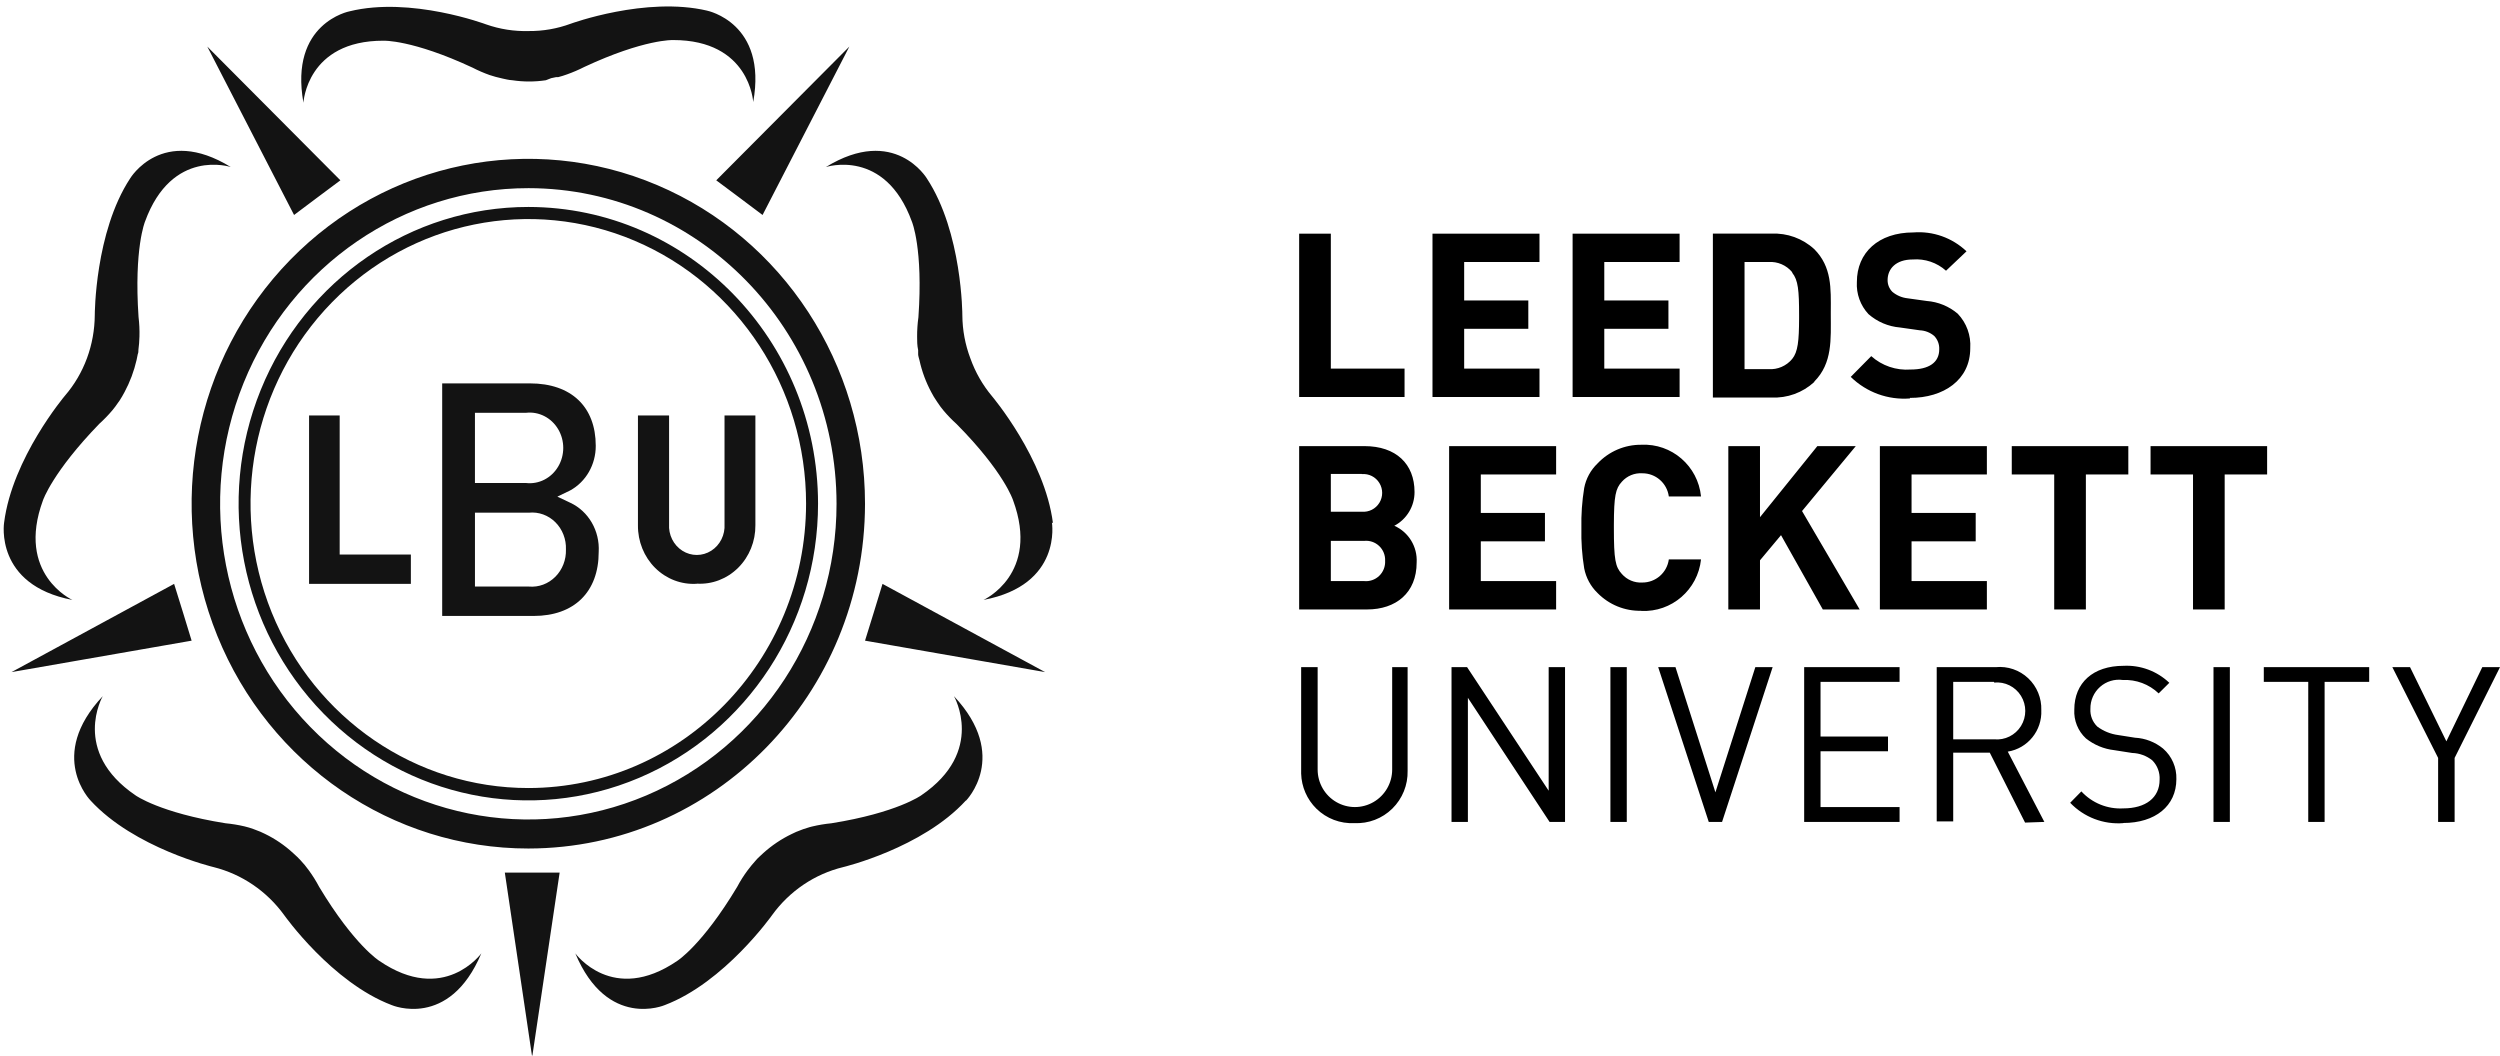 <svg xmlns="http://www.w3.org/2000/svg" width="225" height="95" viewBox="0 0 225 95">
    <g fill="none">
        <path fill="#000" d="M195.238 61.453l-.958.952c-.866-.826-2.03-1.261-3.221-1.205-.742-.106-1.492.12-2.054.619-.562.498-.88 1.218-.869 1.972-.038.6.19 1.187.623 1.602.549.409 1.192.67 1.868.76l1.521.24c.924.049 1.809.39 2.528.977.794.69 1.234 1.704 1.197 2.759 0 2.41-1.904 3.94-4.79 3.94l.024.012c-1.79.143-3.548-.53-4.791-1.831l1.006-1.025c.97 1.049 2.352 1.61 3.773 1.53 2.024 0 3.27-.963 3.27-2.578.038-.65-.202-1.286-.66-1.747-.516-.411-1.15-.644-1.808-.663l-1.617-.253c-.932-.105-1.816-.473-2.55-1.06-.715-.664-1.097-1.614-1.043-2.59 0-2.41 1.689-3.941 4.432-3.941 1.523-.078 3.012.475 4.12 1.53zm-76.65-1.41v9.218c0 1.206.64 2.32 1.678 2.922 1.037.603 2.315.603 3.353 0 1.038-.602 1.677-1.716 1.677-2.922v-9.218h1.389v9.327c.031 1.278-.467 2.511-1.376 3.405-.908.894-2.145 1.367-3.415 1.306-1.27.064-2.509-.408-3.419-1.302-.848-.835-1.338-1.967-1.371-3.154v-9.582h1.485zm63.952 1.001c.784.74 1.213 1.786 1.177 2.867.084 1.836-1.214 3.444-3.018 3.736l3.293 6.326-1.736.06-3.174-6.29h-3.293v6.182h-1.485V60.043h5.317c1.07-.104 2.134.26 2.919 1.001zm34.364-1l3.27 6.675 3.233-6.676H225l-4.084 8.17v5.76h-1.485v-5.76l-4.12-8.17h1.593zm-3.677 0v1.325h-4.012v12.604h-1.473V61.369h-4v-1.326h9.485zm-12.54 0v13.929h-1.472v-13.93h1.473zm-29.725 0v1.325h-7.114v4.916h6.072v1.326h-6.072v5.024h7.114v1.338h-8.587v-13.93h8.587zm-38.924 0l7.342 11.121V60.043h1.473v13.93h-1.39l-7.353-11.17v11.17h-1.473v-13.93h1.401zm14.372 0v13.929h-1.473v-13.93h1.473zm4.384 0l3.593 11.266 3.593-11.267h1.557l-4.552 13.93h-1.197l-4.551-13.93h1.557zm28.66 1.325h-3.665v5.17h3.688c.966.094 1.902-.372 2.414-1.2.512-.83.512-1.88 0-2.71-.512-.83-1.448-1.294-2.414-1.2l-.024-.06zm-26.36-16.689h-2.9c-.162-1.202-1.188-2.095-2.394-2.084-.695-.044-1.37.236-1.833.759-.566.616-.709 1.256-.718 3.87v.287c0 2.856.131 3.506.718 4.145.46.527 1.136.812 1.833.771 1.206.011 2.232-.882 2.395-2.084h2.898c-.289 2.735-2.647 4.769-5.377 4.639v-.012c-1.477.035-2.903-.545-3.94-1.603-.617-.598-1.035-1.372-1.198-2.217-.195-1.195-.28-2.405-.252-3.615-.026-1.21.058-2.42.252-3.615.161-.842.58-1.613 1.197-2.205 1.024-1.088 2.452-1.7 3.94-1.687 2.738-.136 5.101 1.908 5.378 4.651zm-13.043-4.53v2.554h-6.779v3.458h5.773v2.555h-5.773v3.579h6.779v2.554h-9.63v-14.7h9.63zm18.348 0v6.398l5.162-6.398h3.46l-4.838 5.844 5.186 8.856h-3.317l-3.761-6.687-1.892 2.265v4.422h-2.85v-14.7h2.85zm-35.606 0c2.85 0 4.515 1.602 4.515 4.133.005 1.275-.697 2.446-1.82 3.036 1.289.57 2.09 1.887 2.011 3.302 0 2.747-1.868 4.23-4.467 4.23h-6.108V40.15h5.869zm81.248 0v2.554h-3.82V54.85h-2.85V42.704h-3.821V40.15h10.491zm-25.222 0v2.554h-6.779v3.458h5.773v2.555h-5.773v3.579h6.779v2.554h-9.63v-14.7h9.63zm12.73 0v2.554h-3.82V54.85h-2.85V42.704h-3.82V40.15h10.49zm-68.792 8.53h-2.982v3.616h2.982c.502.053 1.003-.117 1.37-.468.366-.35.561-.844.534-1.352.024-.505-.173-.995-.54-1.34-.366-.346-.865-.512-1.364-.455zm-.192-6.024h-2.79v3.398h2.79c.635.054 1.246-.256 1.58-.803.334-.546.334-1.234 0-1.78-.334-.547-.945-.857-1.58-.803v-.012zm54.421-20.038l-1.844 1.747c-.82-.733-1.901-1.098-2.994-1.012-1.521 0-2.264.843-2.264 1.855-.005.398.151.78.431 1.06.39.324.864.525 1.366.579l1.724.241c1.027.078 2.003.478 2.79 1.145.795.83 1.204 1.959 1.127 3.108 0 2.856-2.396 4.47-5.426 4.47v.049c-1.97.155-3.913-.552-5.33-1.94l1.845-1.868c.968.866 2.242 1.3 3.533 1.205 1.677 0 2.587-.638 2.587-1.82.02-.447-.145-.883-.455-1.204-.363-.308-.818-.486-1.293-.506l-1.785-.253c-1.05-.088-2.044-.51-2.838-1.205-.726-.78-1.103-1.825-1.042-2.892 0-2.627 1.928-4.458 5.09-4.458 1.76-.137 3.494.48 4.778 1.699zm-13.7-.193c1.586 1.596 1.495 3.526 1.485 5.628v.264c0 2.205.167 4.362-1.486 6.025v.036c-1.049.964-2.437 1.468-3.856 1.398h-5.27V21.027h5.27c1.419-.07 2.807.433 3.856 1.398zm-43.511-1.398v12.146h6.635v2.554h-9.486v-14.7h2.85zm18.779 0v2.555h-6.779v3.458h5.773v2.554h-5.773v3.579h6.779v2.554h-9.63v-14.7h9.63zm12.61 0v2.555h-6.778v3.458h5.773v2.554h-5.773v3.579h6.779v2.554h-9.63v-14.7h9.63zm8.001 2.555h-2.156v9.64h2.156c.816.057 1.61-.284 2.132-.917.516-.633.615-1.62.622-3.656v-.284c0-2.229-.083-3.157-.622-3.82v-.048c-.523-.633-1.316-.973-2.132-.915z"/>
        <g fill="#131313">
            <path d="M47.606 52.411h-4.86v-6.65h4.86c.873-.088 1.74.226 2.378.86.638.636.985 1.53.95 2.453.03.925-.317 1.818-.953 2.455-.636.638-1.5.959-2.375.882m-4.86-15.64h4.607c1.148-.13 2.267.442 2.88 1.474.613 1.031.613 2.341 0 3.373s-1.732 1.604-2.88 1.474h-4.608V36.77zm8.569 8.093l-1.152-.546 1.152-.558c1.422-.778 2.31-2.329 2.303-4.017 0-3.519-2.211-5.618-5.92-5.618h-7.901v20.931h8.224c3.662 0 5.862-2.16 5.862-5.763.109-1.898-.916-3.665-2.568-4.43M27.816 52.169L27.816 37.012 30.571 37.012 30.571 49.531 36.978 49.531 36.978 52.169zM62.706 52.16c-1.383.087-2.738-.43-3.742-1.428-1.003-.998-1.564-2.388-1.549-3.835v-9.885h2.802v9.764c-.064.974.397 1.903 1.196 2.41.798.508 1.8.508 2.598 0 .798-.507 1.26-1.436 1.196-2.41v-9.764h2.778v9.873c.015 1.445-.544 2.832-1.545 3.83-1 .998-2.353 1.517-3.734 1.433" transform="translate(0 .38)"/>
            <path d="M47.56 18.246c-10.546-.004-20.058 6.499-24.097 16.477-4.04 9.979-1.812 21.467 5.645 29.107 7.456 7.64 18.672 9.927 28.416 5.794 9.745-4.132 16.1-13.87 16.1-24.673C73.61 30.213 61.95 18.266 47.56 18.246m0 52.297c-10.114.005-19.233-6.232-23.106-15.8-3.872-9.569-1.734-20.584 5.417-27.908 7.151-7.325 17.907-9.514 27.25-5.548 9.342 3.966 15.431 13.306 15.426 23.664-.02 14.126-11.195 25.572-24.987 25.592" transform="translate(0 .38)"/>
            <path d="M47.56 16.554c-11.22-.004-21.338 6.914-25.635 17.53-4.297 10.615-1.927 22.837 6.006 30.965 7.932 8.127 19.864 10.56 30.23 6.164 10.367-4.397 17.127-14.757 17.127-26.249-.013-15.68-12.417-28.39-27.727-28.41m0 59.433c-12.258.005-23.312-7.554-28.006-19.153-4.693-11.598-2.101-24.95 6.567-33.827 8.668-8.878 21.704-11.532 33.029-6.726 11.324 4.807 18.705 16.128 18.7 28.683-.019 17.126-13.57 31.003-30.29 31.023M63.655.581C58.128-.723 51.36 1.756 51.36 1.756c-1.207.446-2.484.669-3.77.658-1.306.037-2.608-.166-3.841-.6 0 0-6.768-2.537-12.295-1.174 0 0-5.433 1.046-4.145 8.223 0 0 .293-5.591 7.201-5.58 0 0 2.588-.105 8.01 2.42.5.258 1.016.482 1.545.67.351.117.726.223 1.171.317l.375.082c.166.036.334.06.503.07.998.15 2.012.15 3.01 0l.48-.187.445-.094h.187c.27-.069.535-.151.796-.247.533-.19 1.053-.413 1.557-.67 5.41-2.525 7.998-2.42 7.998-2.42 6.908 0 7.201 5.58 7.201 5.58 1.288-7.13-4.145-8.223-4.145-8.223M.37 46.653c.734-5.802 5.467-11.41 5.467-11.41.858-.995 1.534-2.144 1.993-3.39.456-1.241.692-2.557.7-3.884 0 0 0-7.442 3.182-12.291 0 0 2.88-4.825 9.057-1.025 0 0-5.292-1.75-7.717 4.909 0 0-1.002 2.412-.583 8.588.07.58.098 1.165.082 1.749-.01.403-.04.806-.093 1.206 0 .133 0 .265-.058.386l-.105.519c-.232 1.012-.596 1.986-1.084 2.895-.07.132-.14.265-.222.398l-.245.398c-.042.049-.081.101-.116.157-.158.239-.33.468-.513.687-.362.429-.751.832-1.166 1.206-4.231 4.367-5.082 6.9-5.082 6.9-2.448 6.646 2.646 8.962 2.646 8.962-7.041-1.351-6.144-6.96-6.144-6.96M94.765 46.703c-.737-5.81-5.487-11.428-5.487-11.428-.84-1.002-1.497-2.151-1.942-3.394-.47-1.24-.716-2.558-.725-3.89 0 0 0-7.453-3.193-12.31 0 0-2.89-4.831-9.09-1.026 0 0 5.323-1.752 7.744 4.916 0 0 1.018 2.416.585 8.601-.082.58-.12 1.166-.117 1.752 0 .374 0 .785.094 1.208v.386c0 .121.07.339.117.52.222 1.014.585 1.99 1.076 2.9l.222.398.258.398.105.157c.158.24.33.47.515.689.363.43.753.833 1.17 1.208 4.27 4.313 5.077 6.85 5.077 6.85 2.456 6.655-2.656 8.975-2.656 8.975 7.113-1.353 6.153-6.97 6.153-6.97M8.146 71.664c3.947 4.295 11.073 5.994 11.073 5.994 2.545.636 4.793 2.164 6.354 4.319 0 0 4.292 6.066 9.686 8.104 0 0 5.169 2.22 8.061-4.659 0 0-3.367 4.647-9.176.68 0 0-2.252-1.396-5.418-6.661-.272-.516-.581-1.01-.924-1.48-.235-.33-.493-.642-.77-.934l-.274-.28-.379-.351c-.756-.695-1.607-1.276-2.525-1.723l-.415-.194-.439-.17-.19-.073c-.263-.096-.532-.177-.805-.242-.563-.132-1.133-.225-1.708-.28-5.927-.946-8.097-2.51-8.097-2.51-5.833-3.956-2.952-8.93-2.952-8.93-5.074 5.399-1.079 9.415-1.079 9.415M86.93 71.664c-3.928 4.295-11.039 5.994-11.039 5.994-2.563.621-4.83 2.15-6.401 4.319 0 0-4.283 6.066-9.667 8.104 0 0-5.159 2.22-8.046-4.659 0 0 3.36 4.647 9.17.68 0 0 2.236-1.396 5.396-6.661.274-.517.586-1.012.934-1.48.225-.303.485-.619.77-.934.084-.1.175-.192.272-.28l.378-.351c.765-.69 1.622-1.266 2.544-1.71l.414-.195.438-.17.19-.073c.484-.17.804-.242.804-.242.573-.137 1.154-.234 1.74-.291 5.915-.947 8.08-2.512 8.08-2.512 5.822-3.955 2.947-8.93 2.947-8.93 5.064 5.4 1.077 9.416 1.077 9.416M47.895 94.753L50.368 78.153 47.895 78.153 45.434 78.153zM94.06 60.109L79.426 52.169 78.645 54.725 77.852 57.28zM1.037 60.109L15.67 52.169 16.464 54.725 17.246 57.28zM76.442 3.811L68.631 18.968 66.546 17.403 64.462 15.849zM18.655 3.811L26.466 18.968 28.551 17.403 30.635 15.849z" transform="translate(0 .38)"/>
        </g>
    </g>
</svg>
